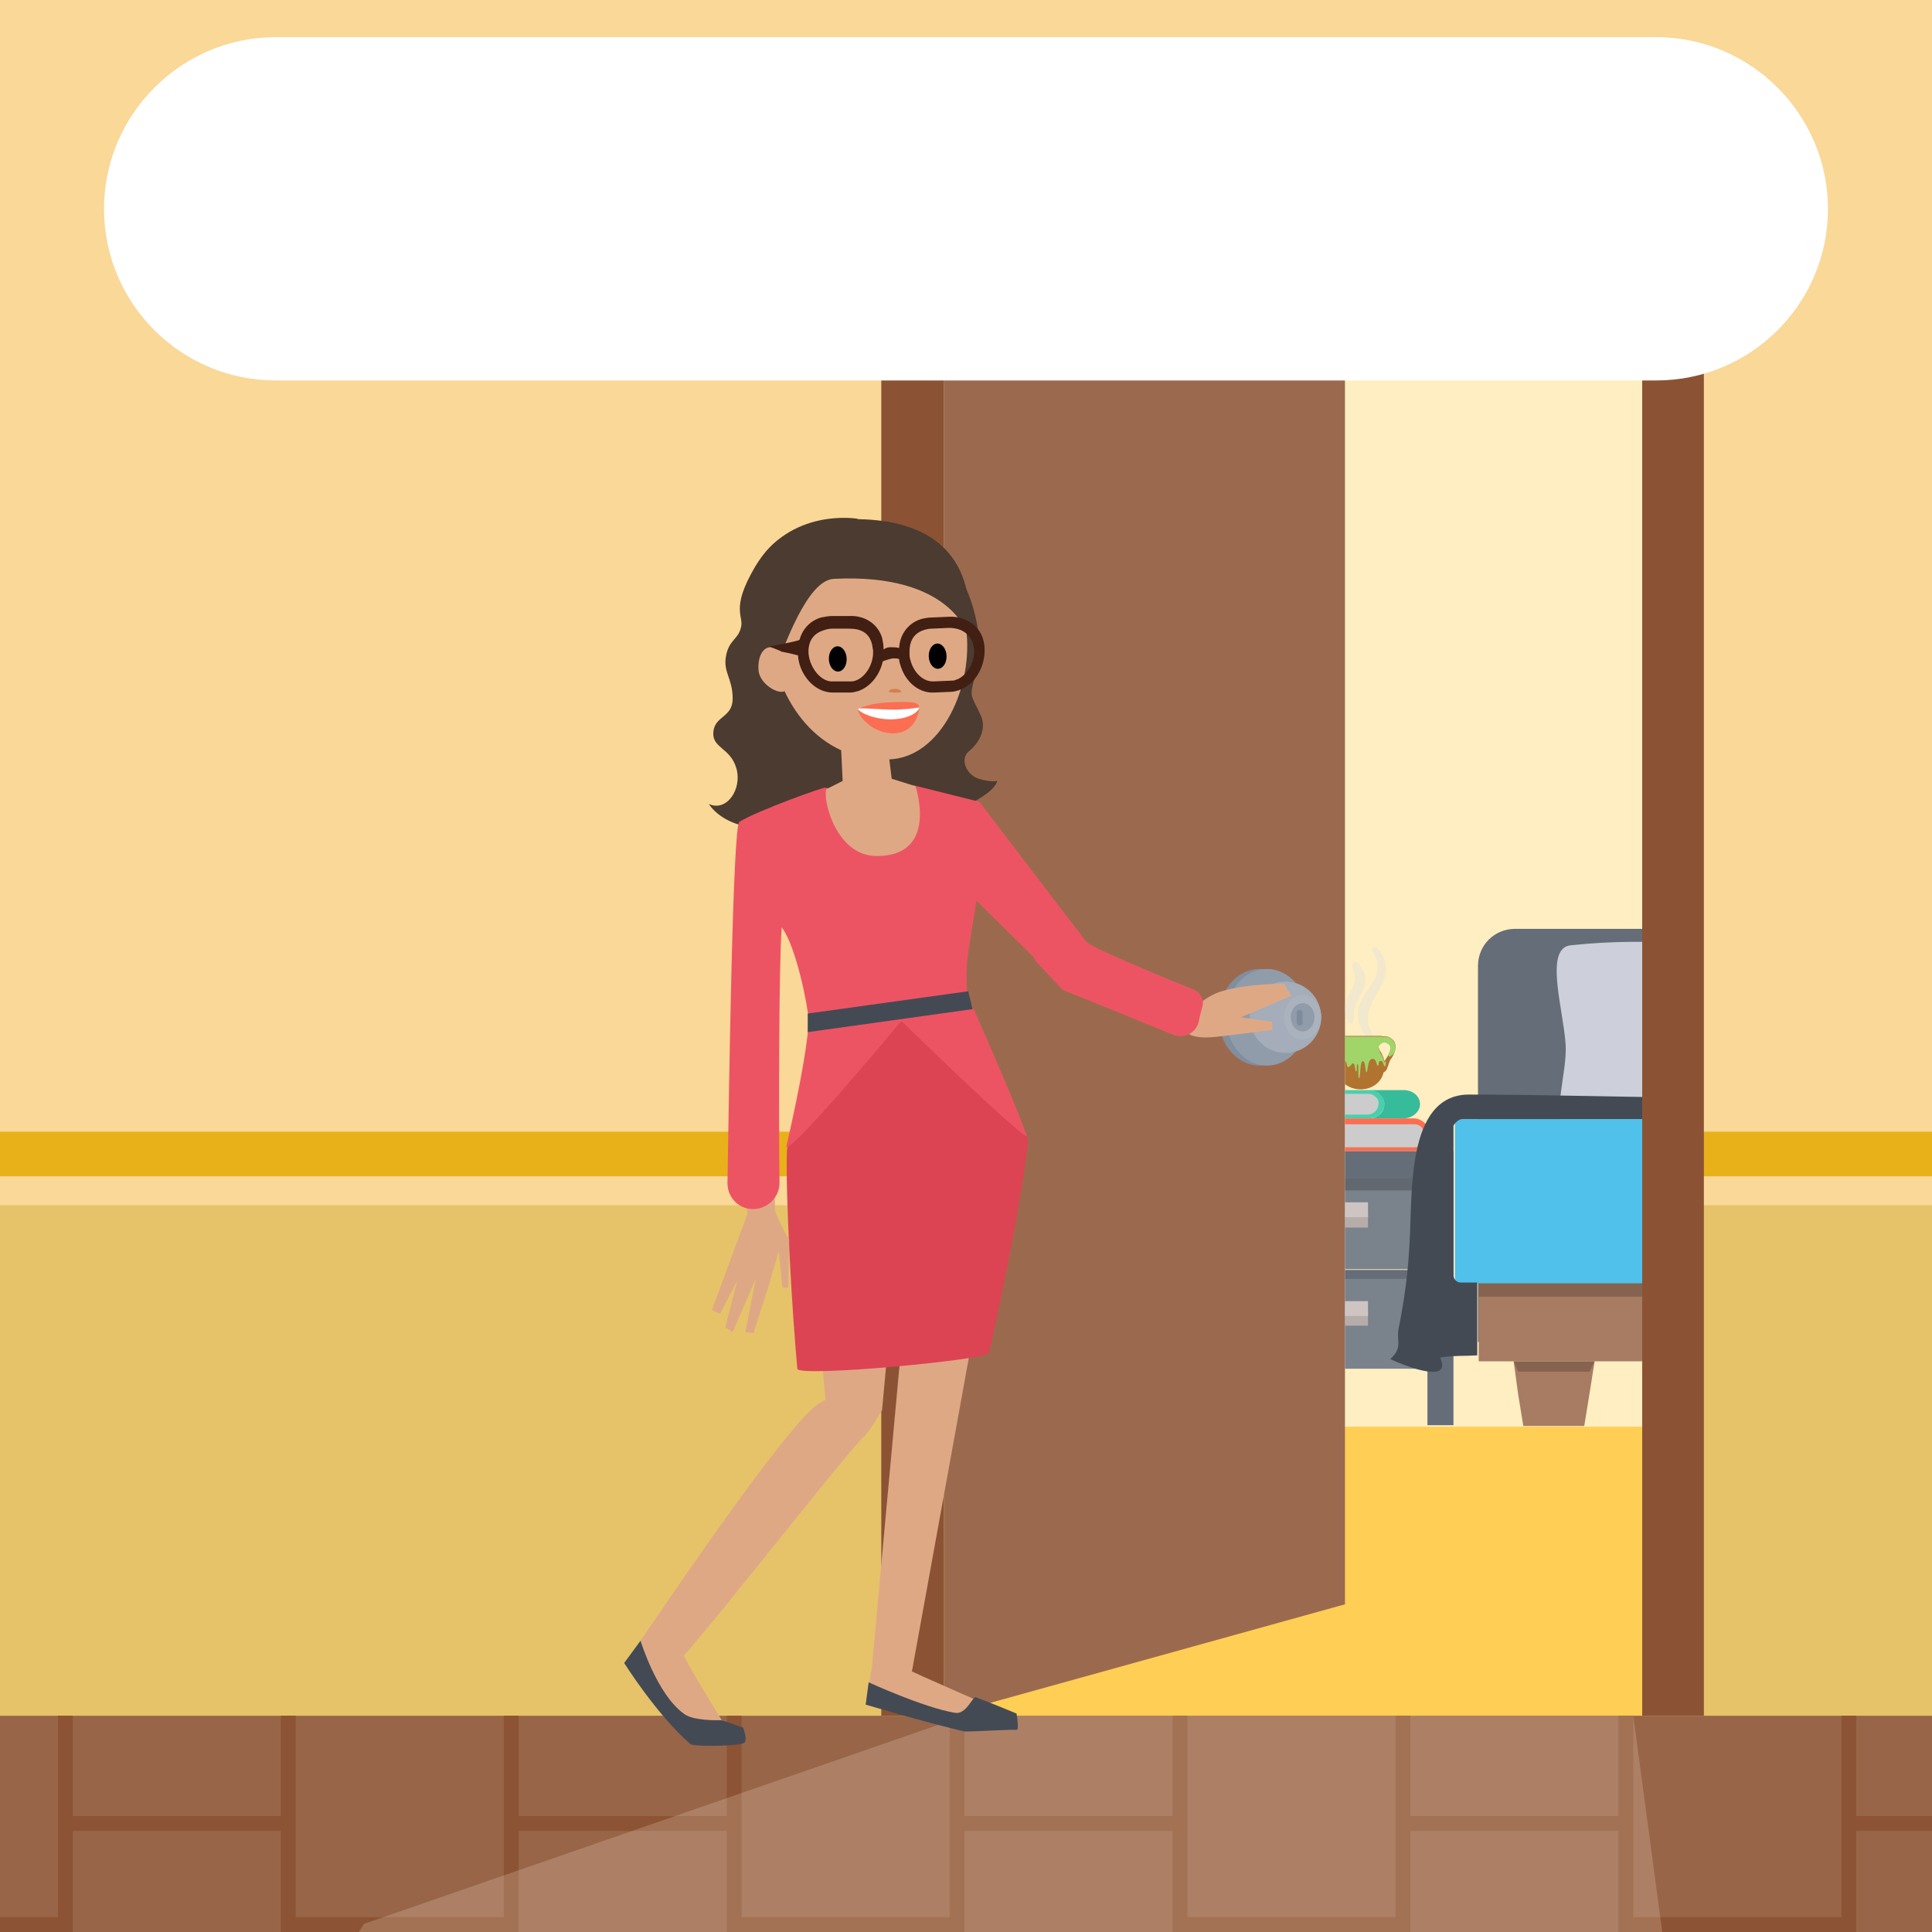 <svg version="1.1" id="Layer_1" xmlns="http://www.w3.org/2000/svg" xmlns:xlink="http://www.w3.org/1999/xlink" x="0px" y="0px" width="260px" height="260px" viewBox="0 0 260 260" xml:space="preserve"><style type="text/css">.st0{fill:#F9D898;} .st1{fill:#E6C369;} .st2{fill:#E8B119;} .st3{fill:#8B5333;} .st4{fill:#FFEEC1;} .st5{fill:#FFCE54;} .st6{fill:#9B6A4E;} .st7{fill:#FFFFFF;} .st8{fill:#986548;} .st9{fill:#8C5434;} .st10{opacity:0.2;fill:#FFEEDA;} .st11{fill:#818E9E;} .st12{fill:#909CAA;} .st13{fill:#A4ADB9;} .st14{fill:#A9B2BD;} .st15{clip-path:url(#XMLID_17_);} .st16{fill:#646D78;} .st17{fill:#7A828C;} .st18{opacity:0.2;} .st19{fill:#B6ADAB;} .st20{fill:#CEC5C2;} .st21{fill:#FB6E52;} .st22{fill:#F07D97;} .st23{fill:#CCCCCC;} .st24{fill:#49CFAE;} .st25{fill:#36BB9B;} .st26{opacity:0.4;} .st27{fill:#DEDEDE;} .st28{fill:#B07430;} .st29{fill:#A1D469;} .st30{fill:#A77C63;} .st31{fill:#CDD0DA;} .st32{fill:#4FC1EA;} .st33{fill:#434A54;} .st34{fill:#4C3B30;} .st35{fill:#DFA885;} .st36{fill:#DC4453;} .st37{fill:#82512C;} .st38{fill:#ED5463;} .st39{fill:#421F13;} .st40{fill:#D18250;} .st41{fill:#7D8B9B;}</style><path id="XMLID_2520_" class="st0" d="M0 0h260v260H0z"/><path id="XMLID_2519_" class="st1" d="M0 162.2h260V260H0z"/><path id="XMLID_2518_" class="st2" d="M0 152.3h260v6H0z"/><path id="XMLID_2517_" class="st3" d="M118.6 42.9h110.7v188H118.6z"/><path id="XMLID_2516_" class="st4" d="M127 42.9h94v188h-94z"/><path id="XMLID_2515_" class="st5" d="M127 192h94v38.9h-94z"/><path id="XMLID_2514_" class="st6" d="M127 42.9l54 1v172l-54 15z"/><path id="XMLID_2513_" class="st7" d="M222.9 51.2H37.1C24.4 51.2 14 40.9 14 28.1 14 15.4 24.4 5 37.1 5h185.8C235.6 5 246 15.4 246 28.1c0 12.8-10.4 23.1-23.1 23.1z"/><g id="XMLID_1667_"><g id="XMLID_1668_"><path id="XMLID_2509_" class="st8" d="M0 230.9h260V260H0z"/></g><g id="XMLID_1669_"><path id="XMLID_2507_" class="st9" d="M127.8 230.9h2V260h-2z"/></g><g id="XMLID_1670_"><path id="XMLID_2505_" class="st9" d="M157.8 230.9h2V260h-2z"/></g><g id="XMLID_1671_"><path id="XMLID_2503_" class="st9" d="M187.8 230.9h2V260h-2z"/></g><g id="XMLID_1672_"><path id="XMLID_2501_" class="st9" d="M217.8 230.9h2V260h-2z"/></g><g id="XMLID_1673_"><path id="XMLID_2499_" class="st9" d="M247.8 230.9h2V260h-2z"/></g><g id="XMLID_1674_"><path id="XMLID_2497_" class="st9" d="M97.8 230.9h2V260h-2z"/></g><g id="XMLID_1675_"><path id="XMLID_2495_" class="st9" d="M67.8 230.9h2V260h-2z"/></g><g id="XMLID_1676_"><path id="XMLID_2476_" class="st9" d="M37.8 230.9h2V260h-2z"/></g><g id="XMLID_1677_"><path id="XMLID_2474_" class="st9" d="M9.2 244.4h29.1v2H9.2z"/></g><g id="XMLID_1678_"><path id="XMLID_2472_" class="st9" d="M69.2 244.4h29.1v2H69.2z"/></g><g id="XMLID_1679_"><path id="XMLID_2470_" class="st9" d="M129.2 244.4h29.1v2h-29.1z"/></g><g id="XMLID_1680_"><path id="XMLID_2468_" class="st9" d="M189.2 244.4h29.1v2h-29.1z"/></g><g id="XMLID_1681_"><path id="XMLID_2466_" class="st9" d="M249.2 244.4H260v2h-10.8z"/></g><g id="XMLID_1682_"><path id="XMLID_2464_" class="st9" d="M39.6 258h29.1v2H39.6z"/></g><g id="XMLID_1683_"><path id="XMLID_2462_" class="st9" d="M99.6 258h29.1v2H99.6z"/></g><g id="XMLID_1684_"><path id="XMLID_2457_" class="st9" d="M159.6 258h29.1v2h-29.1z"/></g><g id="XMLID_1685_"><path id="XMLID_2455_" class="st9" d="M219.6 258h29.1v2h-29.1z"/></g><g id="XMLID_1686_"><path id="XMLID_2452_" class="st9" d="M0 258h8.9v2H0z"/></g><g id="XMLID_1687_"><path id="XMLID_2450_" class="st9" d="M7.8 230.9h2V260h-2z"/></g></g><path id="XMLID_1688_" class="st10" d="M48.3 260h175.4l-3.9-29.1h-90l-80.8 28z"/><ellipse id="XMLID_1689_" class="st11" cx="169.5" cy="136.9" rx="5.5" ry="6.5"/><ellipse id="XMLID_1690_" class="st12" cx="170.5" cy="136.9" rx="5.5" ry="6.5"/><circle id="XMLID_1691_" class="st13" cx="173" cy="136.9" r="4.8"/><ellipse id="XMLID_1692_" class="st14" cx="175.3" cy="136.9" rx="2.5" ry="3"/><ellipse id="XMLID_1693_" class="st12" cx="175.3" cy="136.9" rx="1.6" ry="1.9"/><g id="XMLID_1694_"><defs><path id="XMLID_2400_" d="M181 42.9h40v188h-40z"/></defs><clipPath id="XMLID_17_"><use xlink:href="#XMLID_2400_" overflow="visible"/></clipPath><g id="XMLID_1695_" class="st15"><g id="XMLID_1696_"><g id="XMLID_1697_"><path id="XMLID_1698_" class="st16" d="M192.1 154.9h-25.6v3.7h25.6v33.2h3.5v-36.9z"/><path id="XMLID_1699_" class="st17" d="M166.5 158.6h25.7v12.2h-25.7z"/><path id="XMLID_1700_" class="st17" d="M166.5 172h25.7v12.2h-25.7z"/><path id="XMLID_1701_" class="st16" d="M166.5 170.9h25.7v1.2h-25.7z"/><path id="XMLID_1702_" class="st18" d="M192.1 158.6v1.6h-22.2l-3.4-1.6z"/><path id="XMLID_1703_" class="st19" d="M170.6 163.2h13.5v2h-13.5z"/><path id="XMLID_1704_" class="st20" d="M170.6 161.8h13.5v2h-13.5z"/><path id="XMLID_1705_" class="st19" d="M170.6 176.4h13.5v2h-13.5z"/><path id="XMLID_1706_" class="st20" d="M170.6 175.1h13.5v2h-13.5z"/></g><g id="XMLID_1707_"><path id="XMLID_1708_" class="st21" d="M173.6 154.9h16.6c1.2 0 2.2-1 2.2-2.2 0-1.2-1-2.2-2.2-2.2h-16.6v4.4z"/><path id="XMLID_1709_" class="st22" d="M171.7 154.4v.5"/><path id="XMLID_1710_" class="st22" d="M173.6 154.9v-.5"/><path id="XMLID_1711_" class="st23" d="M191.3 151.7c-.3-.3-.6-.4-1-.4H175v3.1h15.3c.8 0 1.5-.7 1.5-1.5-.1-.6-.3-1-.5-1.2z"/><path id="XMLID_1712_" class="st24" d="M173.9 150.5h10.3c.5 0 1-.2 1.3-.4.5-.4.8-.9.8-1.5s-.3-1.2-.8-1.5c-.4-.3-.8-.4-1.3-.4h-10.3v3.8z"/><path id="XMLID_1713_" class="st25" d="M185.5 150.1c-.4.3-.8.4-1.3.4h4.7c1.2 0 2.2-.9 2.2-1.9 0-1.1-1-1.9-2.2-1.9h-4.7c.5 0 1 .2 1.3.4.5.4.8.9.8 1.5s-.3 1.2-.8 1.5z"/><path id="XMLID_1714_" class="st23" d="M185.1 147.6c-.3-.3-.6-.4-1.1-.4h-9.8v2.8h9.8c.8 0 1.5-.6 1.5-1.4.1-.4-.1-.8-.4-1z"/></g><g id="XMLID_1715_"><g id="XMLID_1716_"><g id="XMLID_1717_" class="st26"><path id="XMLID_1718_" class="st27" d="M185.9 128.3c2.5 4.1-3.6 6.6-1.3 10.7.4.8.1 1.7-1 .1-1.1-1.6-1.2-3.2-.2-4.8 1.1-2 2.9-3.5 1.5-5.9-.6-1 .1-1.4 1-.1z"/></g><g id="XMLID_1719_" class="st26"><path id="XMLID_1720_" class="st27" d="M183.5 130.7c1 2.5-1.5 3.7-1.3 6 .1 1.4-.9 1.6-1.2-.5-.3-2.1 2.1-3.6 1.1-5.7-.4-.9.3-1.9 1.4.2z"/></g></g><g id="XMLID_1721_"><path id="XMLID_1722_" class="st28" d="M179.8 143.4c0 1.9 1.5 3.2 3.3 3.2 1.5 0 2.8-.9 3.1-2.3.1 0 .4-.2.5-.6.2-.4.2-.8.5-1.2.3-.4 1-1.7.3-2.5s-1.5-.5-1.5-.5c0-.1 0-.1-.1-.1h-5.6c-.1.1-.5 3.3-.5 4zm6.5-.6c-.1-.5-.3-1-.6-1.4 0 0-.2-.4-.2-.7 0 0 .5-1 1.4-.4s-.6 2.5-.6 2.5z"/><path id="XMLID_1725_" class="st29" d="M180.3 139.5h5.6c.1 0 .1 0 .1.1 0 0 .9-.4 1.5.5.4.5.3 1.1.2 1.6-.1 0-.5.5-.7.5-.1 0-.1-.1-.2-.2.3-.6.5-1.2 0-1.5-.8-.6-1.3.4-1.3.4.1.3.2.7.2.7.3.4.5.9.6 1.4 0 0 .1-.1.2-.3v.5s-.1.8-.4-.2c0 0-.1-.3-.4-.2-.3.1 0 .6-.3.6-.2 0-.1-.9-.7-.9-.7 0-.6 1.8-.8 1.8-.2 0-.1-1.5-.5-1.5s-.3 2.3-.5 2.3 0-1.8-.2-1.9 0 1-.2 1c-.2-.1-.1-1.1-.4-1.1-.2 0-.5.6-.7.5-.2-.1-.1-.8-.5-.9-.4-.1-.7-3.2-.6-3.2z"/></g></g></g><g id="XMLID_1726_"><g id="XMLID_1727_"><path id="XMLID_1728_" class="st16" d="M230.2 180.6h-31.3V130c0-2.8 2.2-5 5-5h26.3v55.6z"/></g></g><path id="XMLID_1729_" class="st30" d="M214.6 183.2l-.7 4.4-.7 4.3H205l-.7-4.3-.6-4.4z"/><path id="XMLID_1730_" class="st30" d="M199 171.7h31.8v11.5H199z"/><path id="XMLID_1731_" class="st31" d="M227.7 153c-1.6.1-3.2.3-4.7.6-3.1.8-9.9 2.3-12.3-1.2-1.9-2.7.2-7.8 0-11.8-.3-4.8-3-13.2.8-13.4 5.7-.6 10.5-.5 14.9-.3.9.1 2 26.1 1.3 26.1z"/><path id="XMLID_1732_" class="st32" d="M230.5 151.6c0-.6-.1-1-.2-1H196c-.1 0-.2.4-.2 1v20.1c0 .6.1 1 .2 1h34.3c.1 0 .2-.4.2-1v-20.1z"/><path id="XMLID_1733_" class="st18" d="M199 172.7h32.3v1.8H199z"/><path id="XMLID_1734_" class="st18" d="M214.6 183.2l-.7 1.4h-9.6l-.6-1.4z"/><path id="XMLID_1735_" class="st33" d="M196.8 150.6h33.9v-2.8c-5.6-.1-11.3-.2-16.7-.3-5.7-.1-11.2-.2-16.3-.2h-.1c-8.4.1-7.5 13.5-7.9 19.8-.2 4.2-.7 7.8-1.5 11.8-.2 1 .2 2-.2 2.8-.1.4-.5.8-.9 1.2 2.8 1.3 8.3 3.2 6.7-.2 1.6-.3 3.4-.2 5-.3v-9.8h-2.2c-.6 0-1-.5-1-1v-20.1c.2-.4.7-.9 1.2-.9z"/></g></g><g id="XMLID_1736_"><path id="XMLID_1737_" class="st34" d="M115.3 69.8s-9-1.5-13.7 6.5c-3.4 5.8-1.4 6.6-1.9 8.2-.4 1.6-1.6 1.6-2 3.8-.4 2.2.9 3 .9 5.7 0 2.6-2.4 2.3-2.6 4.5s2.3 2.1 3.1 4.9-1.3 5.9-3.7 4.8c0 0 2.5 4.4 10.4 2.9s17.7 1.5 23.2-2.2c0 0 4.8-2 5.2-3.8 0 0-.9.2-2.5-.3-1.8-.6-2.5-2.8-1.3-3.7 1.9-1.6 2.2-3.5 1.6-4.8-1.3-2.9-1.7-2.3-.6-5.8 1.3-4.2-.7-11-2.5-13.2s-13.6-7.5-13.6-7.5z"/><path id="XMLID_2397_" class="st35" d="M162.8 139.6c.8 0 8.4-1 8.4-1v-1.1l-4.2-.6 6.8-2.9-1-1.6s-4.6-.1-8.4 1c-3.7 1.1-8.3 6.5-1.6 6.2z"/><path id="XMLID_2396_" class="st35" d="M136.3 150.1l-13.9 76.6-5.2-.9 6.7-73.1c.8 6.2 10 2.5 12.4-2.6z"/><path id="XMLID_1738_" class="st35" d="M121.9 155.1s-12.1-2.2-13.7 2.7l2.9 30.6-.6.3c-4.1 1.8-24.7 32.8-25.4 33.7-1.4 2 2.9 3.5 4.8 2.6 1.9-1 23.7-29.2 26.3-31.6 1.1-1 2.4-3.6 2.5-3.6l3.2-34.7z"/><path id="XMLID_1739_" class="st36" d="M107.3 184.2c-.7-7.6-1.6-23.1-1.4-29.3 0-1.1 1.2-1.9 1.8-2.9.8-1.4 12.3-16.5 16.1-16.8 3.2-.3 14.6 18.1 14.6 18.1s-.9 9.1-5.3 28.8c-.3.9-25.7 3.3-25.8 2.1z"/><g id="XMLID_1740_"><path id="XMLID_2392_" class="st37" d="M126.1 145.2z"/></g><g id="XMLID_1741_"><path id="XMLID_2389_" class="st37" d="M130.4 146z"/></g><path id="XMLID_1742_" class="st35" d="M104.3 163l-.3-15.5c-.7-1.4-1.6-5.3-3.8-5.4-1.8-.1-2 6.5-2 6.5l2.4 14.7-4.8 13 1.1.5 2.3-4.4-1.6 6.2 1 .7 3.1-7.2-1.4 7.2 1.1.1 2-6.2 1.4-4.8.5 4.9h.8l.1-6.5c-.2-.2-1.3-2.3-1.9-3.8z"/><path id="XMLID_1743_" class="st38" d="M146.4 127c-.2-.2-14.6-19.1-14.6-19.1l-8.8-2.2s-11.8.6-11.9.3c0-.2-9.2 3.1-11.6 4.6-.9.5-1.4 36.5-1.6 48.6 0 2.1 1.7 3.7 3.8 3.5 1.8-.2 3.2-1.7 3.2-3.5-.1-8.1-.1-29.3.3-34.4 2 2.6 3.6 11.1 3.6 12.3.1 2.1-1 8.6-3 17.3 1.3.1 15.5-17 15.5-17s16 15.6 16.9 15.5c-2.4-6.6-8-18.9-8-19-.4-4.2.2-6.1 1.2-12.7l8 7.9c.7.6 8.7-.7 7-2.1z"/><path id="XMLID_2385_" class="st38" d="M146.3 126.8c.3.6 10.4 4.8 14.4 6.4.9.4 1.4 1.4 1.1 2.3-.2.7-.4 1.5-.5 2.1-.4 1.4-1.9 2.2-3.3 1.7l-15-6.1s-3.6-3.8-3.8-4.1c-.3-.5 7.1-2.3 7.1-2.3z"/><path id="XMLID_2384_" class="st35" d="M117.2 224.9l-.6 4.5s7.6 1.6 13.4 2.9c.5.1 5.9 0 6.5.1.4 0 .2-1.3.2-1.3s-15-6.5-14.4-6.4c.6-.1-5.1.2-5.1.2z"/><path id="XMLID_2383_" class="st33" d="M116.9 226.4l-.4 3s7.4 2.2 13.2 3.6c.5.1 6.5-.3 7.1-.2.4 0 0-2.2 0-2.2s-3.6-1.5-5.5-2.2c-.4-.1-1.3 2.4-2.8 2.1-4.2-.7-11.6-4.1-11.6-4.1z"/><path id="XMLID_2377_" class="st35" d="M85.5 221.8l-1.5 2s4.9 6.7 9.6 10.4c.4.3 3.2-.3 3.7 0 .3.2.8-1.1.8-1.1s-6.5-10.6-6-10.3c.4.3-6.6-1-6.6-1z"/><path id="XMLID_2376_" class="st33" d="M86.2 220.8l-2.2 3s4.4 7 8.9 10.9c.4.4 6.9.3 7.3-.2.4-.5-.2-2-.2-2s-2.7-1-3-1c-.4 0-3.8.1-5-.9-3.6-2.6-5.8-9.8-5.8-9.8z"/><path id="XMLID_1744_" class="st35" d="M119.4 99.9s-7.6-4.9-6.4-3.3l.4 8.5-2.2 1.1c-.5 1.2 1.2 9 6.8 9 8.4 0 5.2-9.4 5.2-9.4l-3.2-1-.6-4.9z"/><path id="XMLID_2361_" class="st35" d="M107.4 76.1c.2.1.6-1.7.9-1.7 19.7-2.3 16.6-.5 21 7.2.2.4.4 2.5.7 2.7v.2c1.1 7.8-3.3 17.5-10.4 17.7-9.6.3-14.9-7.9-15.9-15.7-.6-4.5.8-8 3.7-10.4z"/><path id="XMLID_2360_" class="st21" d="M115.5 95.6c.1 1 2.1 3.1 4.7 3.1 2.7 0 3.5-2.5 3.5-3.5 0-.7-1-.8-3.4-.7-2.3 0-4.8.6-4.8 1.1z"/><path id="XMLID_2347_" class="st7" d="M115.5 95.4c.1.5 2.3 1.5 4.7 1.4 2.3-.1 3.5-1.1 3.5-1.6 0 0-.8.2-3.1.3-2.3 0-5.1-.3-5.1-.1z"/><path id="XMLID_1765_" class="st34" d="M102.3 89.6s1.3 1.9 2 .4c1.3-3 4.3-11.9 7.9-12.1 15.8-.8 18 7.5 18 7.5.2-1.2 2.5-14.7-13.7-15.5-12.2-.6-19 5.8-14.2 19.7z"/><path id="XMLID_1764_" class="st35" d="M106.4 90.1c.2 1.7 0 2.8-1.1 3-1 .1-2.9-1.1-3.2-2.7-.2-1.7.4-3.2 1.5-3.3 1.1-.3 2.6 1.3 2.8 3z"/><path id="XMLID_1745_" class="st39" d="M103.5 87s1.6.6 1.7.7c.4.1 1.1.2 2.2.5 0 .4.1.8.2 1.2.6 2 2.3 3.8 4.5 3.8h2.3c.4 0 .7-.1 1.1-.2 1.7-.6 2.9-2.2 3.3-4 .5-.2.9-.3 1.3-.4.4 0 .7 0 .9.1 0 .3.1.6.2.9.6 2 2.3 3.7 4.5 3.6l2.3-.1c.3 0 .7-.1 1-.2 2.2-.7 3.6-3.2 3.5-5.6 0-.5-.1-.9-.2-1.3-.6-2-2.6-3.1-4.6-3l-2.3.1c-.5 0-1 .1-1.4.2-1.7.5-2.9 2-3 3.9-.4-.1-.8-.1-1.2-.1-.3 0-.6.1-.9.3v-.2c0-.5-.1-.9-.2-1.4-.6-1.9-2.4-3-4.4-2.9H112c-.5 0-1 .1-1.5.2-1.4.4-2.5 1.5-2.9 3-.2.2-4 .9-4.1.9zm18.9 1.1v-.4c0-1.6.7-2.5 1.9-2.9.3-.1.7-.2 1.1-.2l2.3-.1c1.6 0 2.7.7 3.2 2 .1.3.1.6.2.9.1 1.8-1.1 3.7-2.5 4.1-.2.1-.4.1-.6.1l-2.3.1c-1.3.1-2.6-1-3.1-2.6-.1-.3-.2-.6-.2-1zm-13.6-.4c0-1.6.8-2.5 2.1-2.9.3-.1.7-.2 1.1-.2h2.3c1.6 0 2.6.6 3 1.9.1.3.1.6.2 1v.3c0 1.7-1.1 3.4-2.4 3.8-.2.1-.5.1-.7.1h-2.3c-1.3.1-2.6-1.2-3.1-2.8-.1-.3-.2-.8-.2-1.2z"/><ellipse id="XMLID_1352_" transform="matrix(.999 -.034 .034 .999 -2.894 4.284)" cx="126.2" cy="88.4" rx="1.2" ry="1.7"/><ellipse id="XMLID_1349_" transform="matrix(.999 -.034 .034 .999 -2.96 3.9)" cx="112.8" cy="88.7" rx="1.2" ry="1.7"/><path id="XMLID_1348_" class="st40" d="M121.3 93.1c0-.2-.4-.4-.8-.4-.5 0-.8.1-.9.4 0 .1 1.7.2 1.7 0z"/><path id="XMLID_1160_" class="st33" d="M130.3 133.4l-21.6 3v2.5l22.2-3.1z"/></g><path id="XMLID_102_" class="st41" d="M174.9 138c-.2 0-.4-.2-.4-.4v-1.3c0-.2.2-.4.4-.4s.4.2.4.4v1.3c.1.2-.1.4-.4.4z"/></svg>